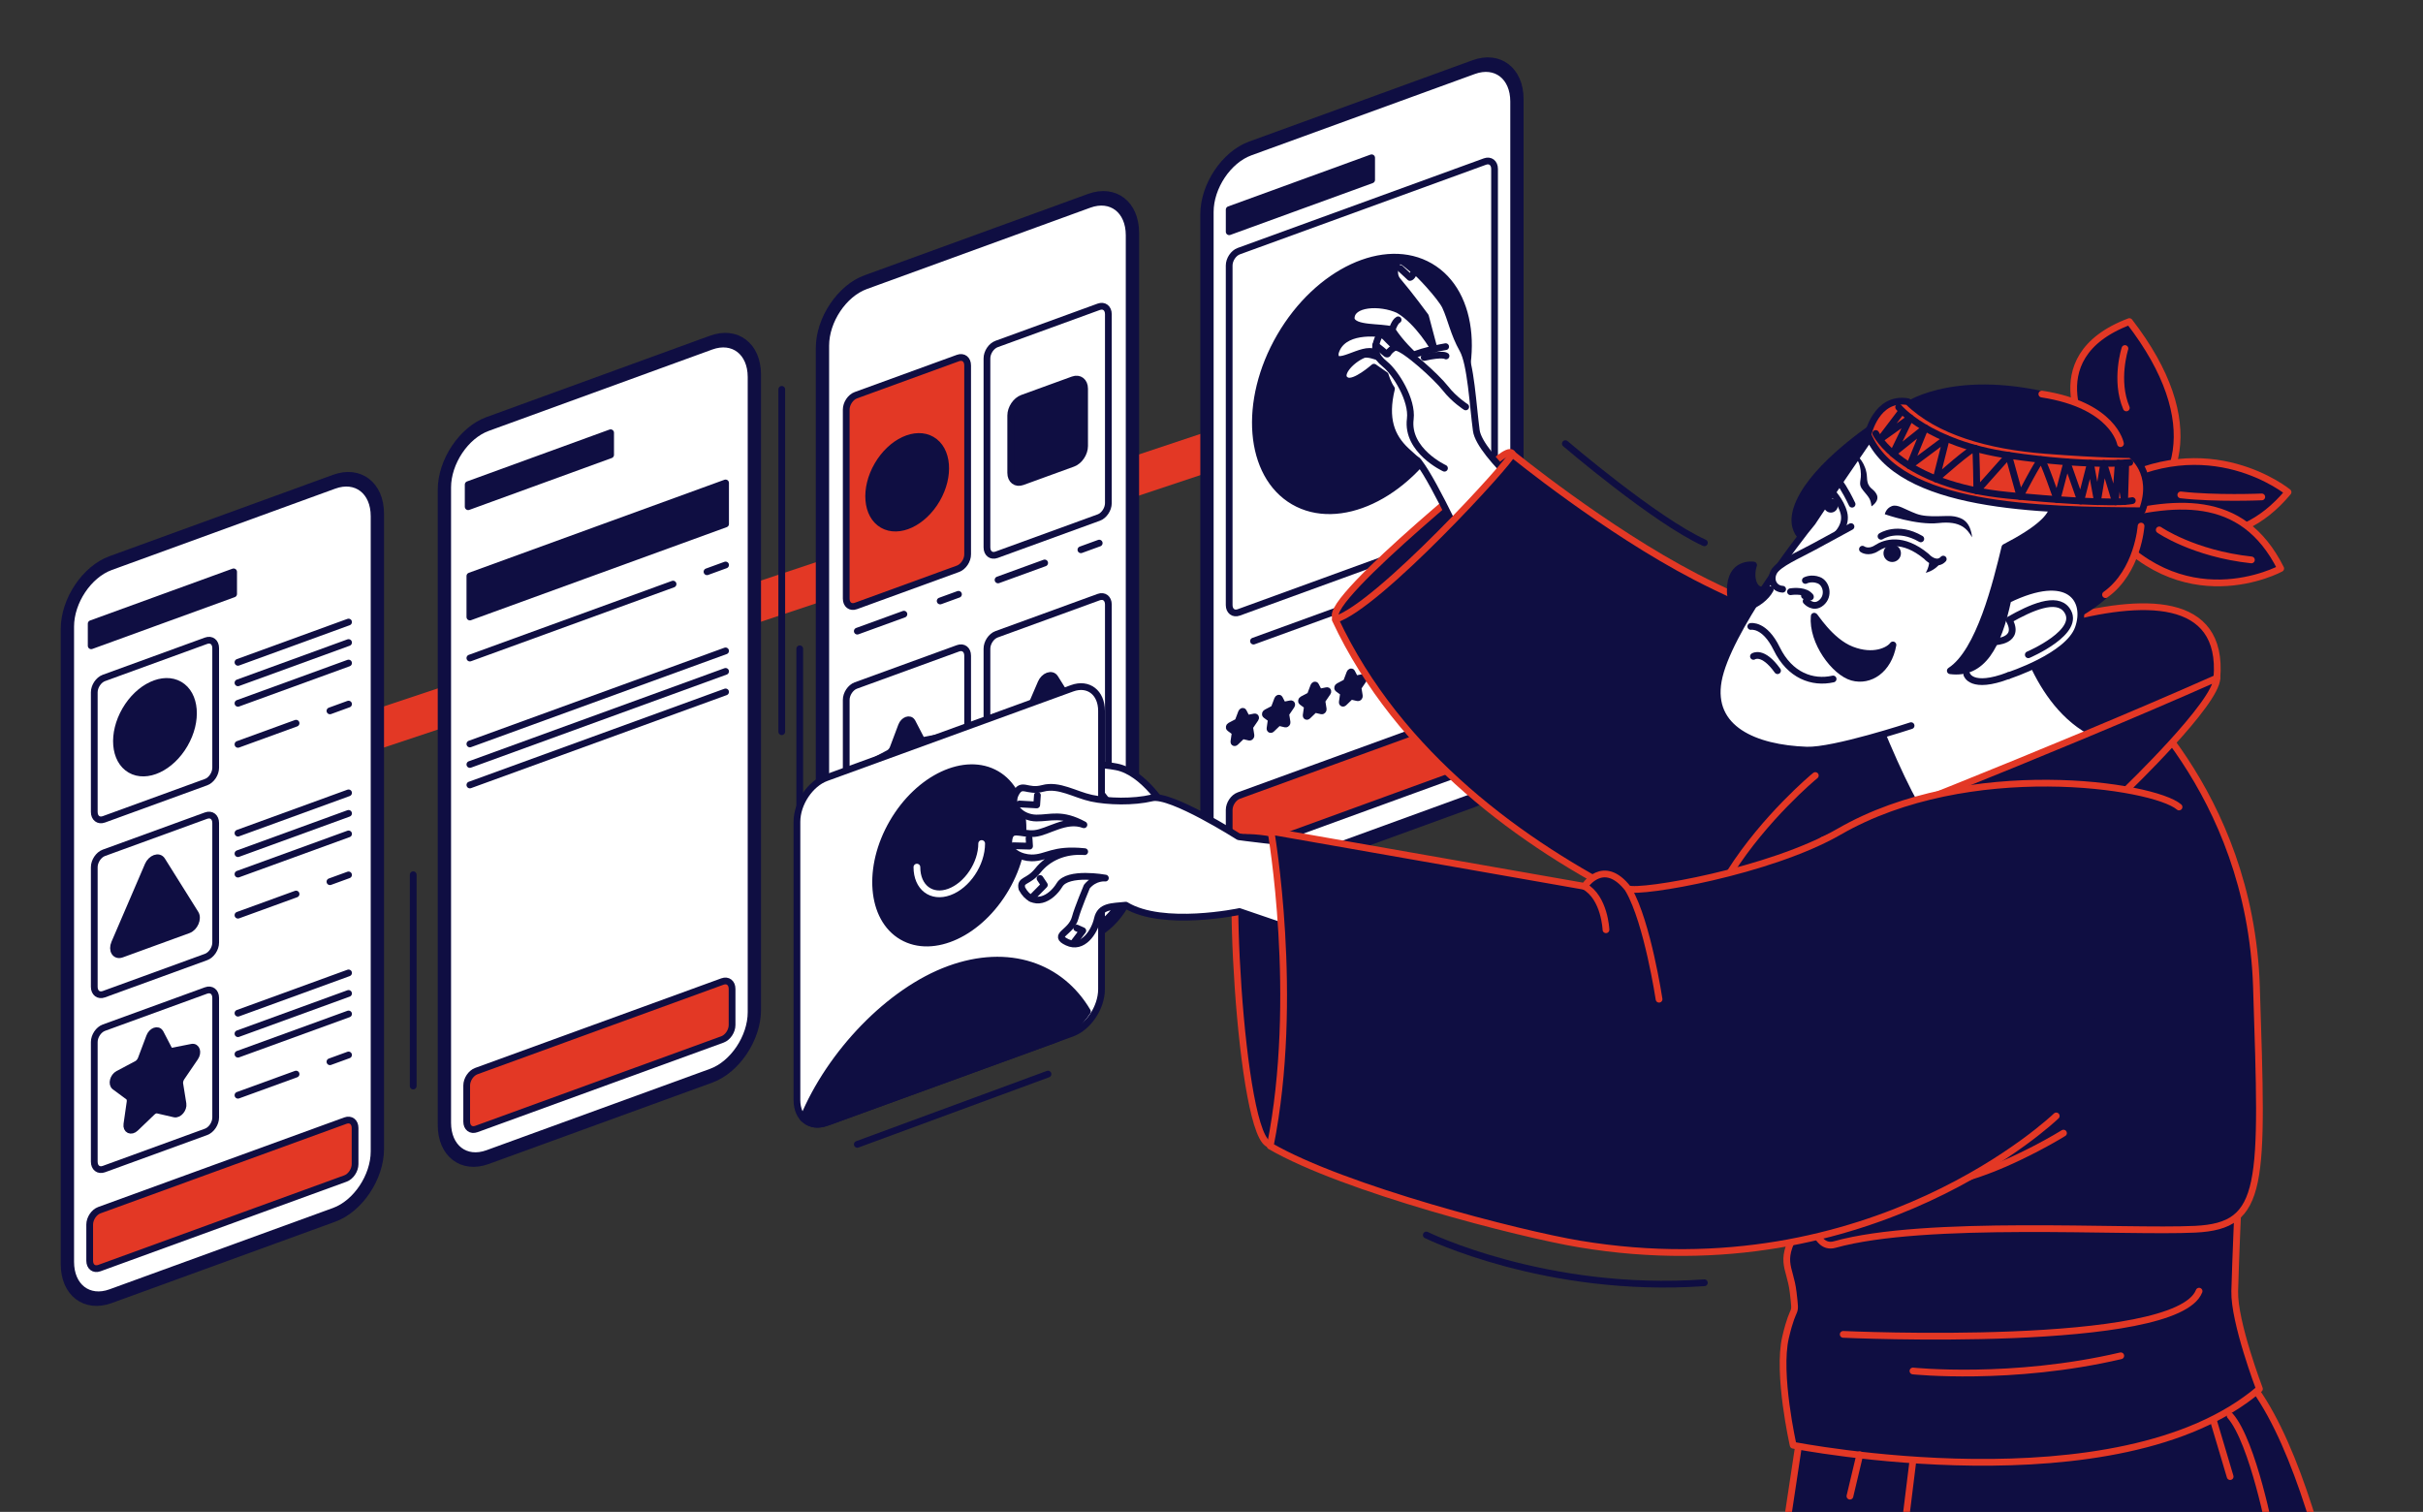 <svg width="718" height="448" viewBox="0 0 718 448" fill="none" xmlns="http://www.w3.org/2000/svg">
<rect x="0" y="0" width="718" height="448" fill="#333333" stroke="none"/>
<g clip-path="url(#clip0_6659_2209)">
<path d="M80.453 232.305C78.036 232.305 75.776 230.771 74.967 228.353C73.958 225.326 75.587 222.047 78.624 221.038L395.883 115.177C398.91 114.168 402.189 115.807 403.198 118.834C404.207 121.861 402.578 125.14 399.541 126.149L82.292 232.011C81.683 232.211 81.073 232.305 80.464 232.305H80.453Z" fill="#E33825"/>
<path d="M242.746 291.364C242.746 299.941 248.947 304.712 256.525 301.948L322.762 277.837C330.34 275.083 336.542 265.803 336.542 257.226V68.984C336.542 60.407 330.34 55.635 322.762 58.4L256.525 82.51C248.947 85.264 242.746 94.545 242.746 103.122V291.354V291.364Z" fill="#0F0E42" stroke="#0F0E42" stroke-width="2" stroke-linecap="round" stroke-linejoin="round"/>
<path d="M322.763 275.641C329.29 273.266 334.598 265.32 334.598 257.931V69.688C334.598 62.299 329.29 58.221 322.763 60.597L256.526 84.708C249.999 87.083 244.691 95.029 244.691 102.418V290.65C244.691 298.039 249.999 302.117 256.526 299.742L322.763 275.63V275.641Z" fill="white" stroke="#0F0E42" stroke-width="2" stroke-linecap="round" stroke-linejoin="round"/>
<path d="M283.887 168.538L253.606 179.564C252.03 180.142 250.758 179.154 250.758 177.378V121.378C250.758 119.591 252.03 117.689 253.606 117.111L283.887 106.085C285.463 105.507 286.735 106.495 286.735 108.271V164.271C286.735 166.058 285.463 167.96 283.887 168.538Z" fill="#E33825" stroke="#0F0E42" stroke-width="2" stroke-linecap="round" stroke-linejoin="round"/>
<path d="M254.043 187.016L267.854 181.992" stroke="#0F0E42" stroke-width="2" stroke-linecap="round" stroke-linejoin="round"/>
<path d="M278.598 178.081L284.021 176.105" stroke="#0F0E42" stroke-width="2" stroke-linecap="round" stroke-linejoin="round"/>
<path d="M325.59 153.362L295.309 164.387C293.733 164.965 292.461 163.977 292.461 162.201V106.201C292.461 104.414 293.733 102.512 295.309 101.934L325.59 90.909C327.167 90.33 328.438 91.318 328.438 93.095V149.094C328.438 150.881 327.167 152.784 325.59 153.362Z" fill="white" stroke="#0F0E42" stroke-width="2" stroke-linecap="round" stroke-linejoin="round"/>
<path d="M295.75 171.838L309.561 166.814" stroke="#0F0E42" stroke-width="2" stroke-linecap="round" stroke-linejoin="round"/>
<path d="M320.301 162.905L325.724 160.929" stroke="#0F0E42" stroke-width="2" stroke-linecap="round" stroke-linejoin="round"/>
<path d="M277.583 148.001C281.62 141.055 280.969 133.145 276.131 130.333C271.293 127.522 264.099 130.874 260.062 137.82C256.026 144.766 256.676 152.677 261.514 155.488C266.353 158.299 273.547 154.947 277.583 148.001Z" fill="#0F0E42" stroke="#0F0E42" stroke-width="2" stroke-linecap="round" stroke-linejoin="round"/>
<path d="M283.887 254.557L253.606 265.582C252.03 266.161 250.758 265.173 250.758 263.396V207.397C250.758 205.61 252.03 203.707 253.606 203.129L283.887 192.104C285.463 191.526 286.735 192.514 286.735 194.29V250.29C286.735 252.077 285.463 253.979 283.887 254.557Z" stroke="#0F0E42" stroke-width="2" stroke-linecap="round" stroke-linejoin="round"/>
<path d="M254.043 273.034L267.854 268.01" stroke="#0F0E42" stroke-width="2" stroke-linecap="round" stroke-linejoin="round"/>
<path d="M278.598 264.1L284.021 262.124" stroke="#0F0E42" stroke-width="2" stroke-linecap="round" stroke-linejoin="round"/>
<path d="M325.59 239.379L295.309 250.405C293.733 250.983 292.461 249.995 292.461 248.219V192.219C292.461 190.432 293.733 188.53 295.309 187.952L325.59 176.926C327.167 176.348 328.438 177.336 328.438 179.112V235.112C328.438 236.899 327.167 238.801 325.59 239.379Z" stroke="#0F0E42" stroke-width="2" stroke-linecap="round" stroke-linejoin="round"/>
<path d="M295.75 257.857L309.561 252.822" stroke="#0F0E42" stroke-width="2" stroke-linecap="round" stroke-linejoin="round"/>
<path d="M320.301 248.912L325.724 246.946" stroke="#0F0E42" stroke-width="2" stroke-linecap="round" stroke-linejoin="round"/>
<path d="M270.307 213.933L272.788 218.715C273.04 219.209 273.534 219.43 274.101 219.314L279.64 218.211C281.07 217.927 281.648 219.714 280.607 221.238L276.592 227.123C276.182 227.733 275.993 228.448 276.088 229.057L277.034 234.964C277.275 236.488 275.783 238.275 274.501 237.97L269.54 236.825C269.035 236.709 268.426 236.93 267.911 237.413L262.95 242.174C261.667 243.404 260.164 242.721 260.417 241.008L261.363 234.407C261.457 233.734 261.268 233.146 260.858 232.841L256.843 229.877C255.803 229.11 256.381 226.903 257.81 226.146L263.349 223.213C263.917 222.909 264.411 222.331 264.663 221.647L267.143 215.057C267.785 213.355 269.634 212.682 270.276 213.912L270.307 213.933Z" fill="#0F0E42" stroke="#0F0E42" stroke-width="2" stroke-linecap="round" stroke-linejoin="round"/>
<path d="M308.47 202.393C309.395 200.249 311.697 199.408 312.622 200.879L317.572 208.783L322.522 216.687C323.447 218.159 322.291 220.839 320.452 221.511L310.551 225.117L300.65 228.722C298.811 229.394 297.655 227.555 298.58 225.411L303.53 213.902L308.48 202.393H308.47Z" fill="#0F0E42" stroke="#0F0E42" stroke-width="2" stroke-linecap="round" stroke-linejoin="round"/>
<path d="M356.684 251.739C356.684 260.316 362.885 265.088 370.463 262.323L436.7 238.212C444.278 235.459 450.479 226.178 450.479 217.601V29.369C450.479 20.793 444.278 16.021 436.7 18.785L370.463 42.896C362.885 45.65 356.684 54.931 356.684 63.507V251.739Z" fill="#0F0E42" stroke="#0F0E42" stroke-width="2" stroke-linecap="round" stroke-linejoin="round"/>
<path d="M436.701 236.016C443.228 233.641 448.536 225.695 448.536 218.306V30.074C448.536 22.685 443.228 18.607 436.701 20.982L370.464 45.093C363.937 47.469 358.629 55.415 358.629 62.804V251.036C358.629 258.425 363.937 262.503 370.464 260.127L436.701 236.016Z" fill="white" stroke="#0F0E42" stroke-width="2" stroke-linecap="round" stroke-linejoin="round"/>
<path d="M440.029 154.917L367.087 181.466C365.51 182.044 364.238 181.056 364.238 179.28V78.684C364.238 76.897 365.51 74.995 367.087 74.417L440.029 47.867C441.606 47.289 442.878 48.277 442.878 50.054V150.639C442.878 152.426 441.606 154.328 440.029 154.906V154.917Z" fill="white" stroke="#0F0E42" stroke-width="2" stroke-linecap="round" stroke-linejoin="round"/>
<path d="M440.029 226.357L367.087 252.907C365.51 253.485 364.238 252.497 364.238 250.72V240.01C364.238 238.224 365.51 236.321 367.087 235.743L440.029 209.194C441.606 208.616 442.878 209.604 442.878 211.38V222.09C442.878 223.877 441.606 225.779 440.029 226.357Z" fill="#E33825" stroke="#0F0E42" stroke-width="2" stroke-linecap="round" stroke-linejoin="round"/>
<path d="M371.445 189.969L406.582 177.188" stroke="#0F0E42" stroke-width="2" stroke-linecap="round" stroke-linejoin="round"/>
<path d="M425.102 170.441L436.957 166.132" stroke="#0F0E42" stroke-width="2" stroke-linecap="round" stroke-linejoin="round"/>
<path d="M427.813 127.855C438.986 108.628 437.192 86.735 423.806 78.957C410.421 71.179 390.512 80.461 379.339 99.688C368.167 118.916 369.961 140.808 383.346 148.586C396.732 156.364 416.64 147.083 427.813 127.855Z" fill="#0F0E42" stroke="#0F0E42" stroke-width="2" stroke-linecap="round" stroke-linejoin="round"/>
<path d="M406.452 46.754L364.242 62.12V68.668L406.452 53.302V46.754Z" fill="#0F0E42" stroke="#0F0E42" stroke-width="2" stroke-linecap="round" stroke-linejoin="round"/>
<path d="M368.435 210.874L369.412 212.755C369.454 212.839 369.538 212.881 369.643 212.86L371.819 212.429C372.071 212.377 372.166 212.692 371.987 212.955L370.411 215.267C370.337 215.372 370.305 215.498 370.327 215.604L370.694 217.916C370.736 218.179 370.474 218.494 370.253 218.441L368.308 217.989C368.224 217.968 368.109 218.011 368.025 218.095L366.08 219.965C365.86 220.186 365.597 220.06 365.639 219.766L366.007 217.18C366.028 217.065 365.986 216.959 365.923 216.907L364.346 215.74C364.167 215.604 364.262 215.215 364.514 215.089L366.69 213.943C366.784 213.89 366.879 213.785 366.921 213.67L367.899 211.084C368.014 210.79 368.34 210.664 368.445 210.884L368.435 210.874Z" fill="#0F0E42" stroke="#0F0E42" stroke-width="2" stroke-linecap="round" stroke-linejoin="round"/>
<path d="M379.134 206.974L380.111 208.856C380.153 208.94 380.237 208.982 380.343 208.961L382.518 208.53C382.77 208.477 382.865 208.793 382.686 209.056L381.11 211.368C381.036 211.473 381.005 211.599 381.026 211.704L381.394 214.017C381.436 214.279 381.173 214.595 380.952 214.542L379.008 214.09C378.924 214.069 378.808 214.111 378.724 214.195L376.779 216.066C376.559 216.287 376.296 216.161 376.338 215.866L376.706 213.281C376.727 213.165 376.685 213.06 376.622 213.007L375.045 211.841C374.867 211.704 374.961 211.315 375.213 211.189L377.389 210.044C377.484 209.991 377.578 209.886 377.62 209.77L378.598 207.185C378.713 206.89 379.039 206.764 379.144 206.985L379.134 206.974Z" fill="#0F0E42" stroke="#0F0E42" stroke-width="2" stroke-linecap="round" stroke-linejoin="round"/>
<path d="M389.845 203.086L390.822 204.967C390.864 205.051 390.948 205.093 391.053 205.072L393.229 204.641C393.481 204.589 393.576 204.904 393.397 205.167L391.821 207.479C391.747 207.584 391.716 207.71 391.737 207.816L392.105 210.128C392.147 210.391 391.884 210.706 391.663 210.653L389.719 210.201C389.635 210.18 389.519 210.222 389.435 210.307L387.49 212.177C387.27 212.398 387.007 212.272 387.049 211.978L387.417 209.392C387.438 209.276 387.396 209.171 387.333 209.119L385.756 207.952C385.578 207.816 385.672 207.427 385.924 207.301L388.1 206.155C388.195 206.102 388.289 205.997 388.331 205.882L389.309 203.296C389.424 203.002 389.75 202.876 389.855 203.096L389.845 203.086Z" fill="#0F0E42" stroke="#0F0E42" stroke-width="2" stroke-linecap="round" stroke-linejoin="round"/>
<path d="M400.552 199.186L401.529 201.068C401.571 201.152 401.655 201.194 401.761 201.173L403.936 200.742C404.188 200.689 404.283 201.005 404.104 201.267L402.528 203.58C402.454 203.685 402.423 203.811 402.444 203.916L402.812 206.228C402.854 206.491 402.591 206.806 402.37 206.754L400.426 206.302C400.342 206.281 400.226 206.323 400.142 206.407L398.197 208.278C397.977 208.499 397.714 208.373 397.756 208.078L398.124 205.493C398.145 205.377 398.103 205.272 398.04 205.219L396.463 204.053C396.285 203.916 396.379 203.527 396.631 203.401L398.807 202.255C398.902 202.203 398.996 202.098 399.038 201.982L400.016 199.397C400.131 199.102 400.457 198.976 400.562 199.197L400.552 199.186Z" fill="#0F0E42" stroke="#0F0E42" stroke-width="2" stroke-linecap="round" stroke-linejoin="round"/>
<path d="M411.251 195.287L412.229 197.168C412.271 197.252 412.355 197.294 412.46 197.273L414.635 196.843C414.888 196.79 414.982 197.105 414.804 197.368L413.227 199.68C413.153 199.785 413.122 199.912 413.143 200.017L413.511 202.329C413.553 202.592 413.29 202.907 413.069 202.855L411.125 202.403C411.041 202.382 410.925 202.424 410.841 202.508L408.897 204.379C408.676 204.599 408.413 204.473 408.455 204.179L408.823 201.593C408.844 201.478 408.802 201.373 408.739 201.32L407.162 200.153C406.984 200.017 407.078 199.628 407.331 199.502L409.506 198.356C409.601 198.303 409.695 198.198 409.738 198.083L410.715 195.497C410.831 195.203 411.156 195.077 411.262 195.297L411.251 195.287Z" fill="#0F0E42" stroke="#0F0E42" stroke-width="2" stroke-linecap="round" stroke-linejoin="round"/>
<path d="M441.273 192.461L421.114 199.797C420.535 200.007 420.062 199.65 420.062 198.988V193.091C420.062 192.429 420.535 191.725 421.114 191.515L441.273 184.178C441.851 183.968 442.324 184.325 442.324 184.988V190.884C442.324 191.546 441.851 192.25 441.273 192.461Z" fill="white" stroke="#0F0E42" stroke-width="2" stroke-linecap="round" stroke-linejoin="round"/>
<path d="M19 374.596C19 383.172 25.201 387.944 32.779 385.18L99.016 361.069C106.594 358.315 112.795 349.034 112.795 340.458V152.226C112.795 143.649 106.594 138.877 99.016 141.642L32.779 165.753C25.201 168.506 19 177.787 19 186.364V374.596Z" fill="#0F0E42" stroke="#0F0E42" stroke-width="2" stroke-linecap="round" stroke-linejoin="round"/>
<path d="M99.017 358.882C105.544 356.507 110.852 348.561 110.852 341.172V152.94C110.852 145.551 105.544 141.473 99.017 143.849L32.78 167.96C26.253 170.335 20.945 178.281 20.945 185.67V373.902C20.945 381.291 26.253 385.369 32.78 382.993L99.017 358.882Z" fill="white" stroke="#0F0E42" stroke-width="2" stroke-linecap="round" stroke-linejoin="round"/>
<path d="M102.369 349.214L29.427 375.763C27.85 376.341 26.578 375.353 26.578 373.577V362.867C26.578 361.08 27.85 359.178 29.427 358.6L102.369 332.05C103.946 331.472 105.217 332.46 105.217 334.236V344.946C105.217 346.733 103.946 348.636 102.369 349.214Z" fill="#E33825" stroke="#0F0E42" stroke-width="2" stroke-linecap="round" stroke-linejoin="round"/>
<path d="M69.23 169.452L27.02 184.808V191.356L69.23 176V169.452Z" fill="#0F0E42" stroke="#0F0E42" stroke-width="2" stroke-linecap="round" stroke-linejoin="round"/>
<path d="M61.063 231.758L30.782 242.784C29.205 243.362 27.934 242.374 27.934 240.598V205.156C27.934 203.37 29.205 201.467 30.782 200.889L61.063 189.864C62.639 189.285 63.911 190.273 63.911 192.05V227.491C63.911 229.278 62.639 231.18 61.063 231.758Z" fill="white" stroke="#0F0E42" stroke-width="2" stroke-linecap="round" stroke-linejoin="round"/>
<path d="M54.681 220.578C58.717 213.632 58.067 205.722 53.229 202.911C48.391 200.099 41.196 203.451 37.16 210.397C33.124 217.344 33.774 225.254 38.612 228.065C43.45 230.877 50.645 227.525 54.681 220.578Z" fill="#0F0E42" stroke="#0F0E42" stroke-width="2" stroke-linecap="round" stroke-linejoin="round"/>
<path d="M70.516 196.255L103.287 184.325" stroke="#0F0E42" stroke-width="2" stroke-linecap="round" stroke-linejoin="round"/>
<path d="M70.516 202.33L103.287 190.4" stroke="#0F0E42" stroke-width="2" stroke-linecap="round" stroke-linejoin="round"/>
<path d="M70.516 208.404L103.287 196.475" stroke="#0F0E42" stroke-width="2" stroke-linecap="round" stroke-linejoin="round"/>
<path d="M97.773 210.643L103.281 208.636" stroke="#0F0E42" stroke-width="2" stroke-linecap="round" stroke-linejoin="round"/>
<path d="M70.516 220.565L87.732 214.301" stroke="#0F0E42" stroke-width="2" stroke-linecap="round" stroke-linejoin="round"/>
<path d="M61.063 283.575L30.782 294.6C29.205 295.178 27.934 294.19 27.934 292.414V256.973C27.934 255.186 29.205 253.284 30.782 252.705L61.063 241.68C62.639 241.102 63.911 242.09 63.911 243.866V279.307C63.911 281.094 62.639 282.997 61.063 283.575Z" fill="white" stroke="#0F0E42" stroke-width="2" stroke-linecap="round" stroke-linejoin="round"/>
<path d="M43.849 256.426C44.774 254.282 47.076 253.441 48.001 254.913L52.951 262.816L57.901 270.72C58.826 272.192 57.67 274.872 55.831 275.545L45.93 279.15L36.029 282.755C34.19 283.427 33.034 281.588 33.959 279.444L38.909 267.935L43.859 256.426H43.849Z" fill="#0F0E42" stroke="#0F0E42" stroke-width="2" stroke-linecap="round" stroke-linejoin="round"/>
<path d="M70.516 246.872L103.287 234.942" stroke="#0F0E42" stroke-width="2" stroke-linecap="round" stroke-linejoin="round"/>
<path d="M70.516 252.948L103.287 241.019" stroke="#0F0E42" stroke-width="2" stroke-linecap="round" stroke-linejoin="round"/>
<path d="M70.516 259.022L103.287 247.104" stroke="#0F0E42" stroke-width="2" stroke-linecap="round" stroke-linejoin="round"/>
<path d="M97.773 261.26L103.281 259.253" stroke="#0F0E42" stroke-width="2" stroke-linecap="round" stroke-linejoin="round"/>
<path d="M70.516 271.182L87.732 264.918" stroke="#0F0E42" stroke-width="2" stroke-linecap="round" stroke-linejoin="round"/>
<path d="M61.063 335.392L30.782 346.418C29.205 346.996 27.934 346.008 27.934 344.231V308.79C27.934 307.003 29.205 305.101 30.782 304.523L61.063 293.497C62.639 292.919 63.911 293.907 63.911 295.684V331.125C63.911 332.912 62.639 334.814 61.063 335.392Z" fill="white" stroke="#0F0E42" stroke-width="2" stroke-linecap="round" stroke-linejoin="round"/>
<path d="M47.495 306.047L49.975 310.829C50.227 311.323 50.721 311.544 51.289 311.428L56.828 310.325C58.257 310.041 58.835 311.828 57.795 313.352L53.78 319.238C53.37 319.847 53.181 320.562 53.275 321.172L54.221 327.078C54.463 328.602 52.971 330.389 51.688 330.084L46.727 328.939C46.223 328.823 45.613 329.044 45.098 329.527L40.137 334.289C38.855 335.518 37.352 334.835 37.604 333.122L38.55 326.521C38.645 325.849 38.456 325.26 38.046 324.955L34.031 321.991C32.99 321.224 33.568 319.017 34.998 318.26L40.537 315.328C41.104 315.023 41.598 314.445 41.85 313.762L44.331 307.172C44.972 305.469 46.822 304.796 47.463 306.026L47.495 306.047Z" fill="#0F0E42" stroke="#0F0E42" stroke-width="2" stroke-linecap="round" stroke-linejoin="round"/>
<path d="M70.516 300.224L103.287 288.295" stroke="#0F0E42" stroke-width="2" stroke-linecap="round" stroke-linejoin="round"/>
<path d="M70.516 306.299L103.287 294.37" stroke="#0F0E42" stroke-width="2" stroke-linecap="round" stroke-linejoin="round"/>
<path d="M70.516 312.375L103.287 300.456" stroke="#0F0E42" stroke-width="2" stroke-linecap="round" stroke-linejoin="round"/>
<path d="M97.773 314.613L103.281 312.605" stroke="#0F0E42" stroke-width="2" stroke-linecap="round" stroke-linejoin="round"/>
<path d="M70.516 324.535L87.732 318.271" stroke="#0F0E42" stroke-width="2" stroke-linecap="round" stroke-linejoin="round"/>
<path d="M130.715 333.385C130.715 341.961 136.916 346.733 144.494 343.969L210.731 319.858C218.309 317.104 224.51 307.823 224.51 299.247V111.004C224.51 102.427 218.309 97.656 210.731 100.42L144.494 124.531C136.916 127.285 130.715 136.565 130.715 145.142V333.374V333.385Z" fill="#0F0E42" stroke="#0F0E42" stroke-width="2" stroke-linecap="round" stroke-linejoin="round"/>
<path d="M210.732 317.661C217.259 315.285 222.567 307.339 222.567 299.951V111.719C222.567 104.33 217.259 100.252 210.732 102.627L144.495 126.738C137.968 129.113 132.66 137.059 132.66 144.448V332.68C132.66 340.069 137.968 344.147 144.495 341.772L210.732 317.661Z" fill="white" stroke="#0F0E42" stroke-width="2" stroke-linecap="round" stroke-linejoin="round"/>
<path d="M214.084 308.002L141.141 334.551C139.565 335.129 138.293 334.141 138.293 332.365V321.655C138.293 319.868 139.565 317.966 141.141 317.388L214.084 290.838C215.661 290.26 216.932 291.248 216.932 293.024V303.734C216.932 305.521 215.661 307.424 214.084 308.002Z" fill="#E33825" stroke="#0F0E42" stroke-width="2" stroke-linecap="round" stroke-linejoin="round"/>
<path d="M180.944 128.23L138.734 143.597V150.145L180.944 134.778V128.23Z" fill="#0F0E42" stroke="#0F0E42" stroke-width="2" stroke-linecap="round" stroke-linejoin="round"/>
<path d="M215.008 155.264L139.238 182.833V170.683L215.008 143.104V155.264Z" fill="#0F0E42" stroke="#0F0E42" stroke-width="2" stroke-linecap="round" stroke-linejoin="round"/>
<path d="M139.238 220.45L215.008 192.87" stroke="#0F0E42" stroke-width="2" stroke-linecap="round" stroke-linejoin="round"/>
<path d="M139.238 226.525L215.008 198.945" stroke="#0F0E42" stroke-width="2" stroke-linecap="round" stroke-linejoin="round"/>
<path d="M139.238 232.6L215.008 205.031" stroke="#0F0E42" stroke-width="2" stroke-linecap="round" stroke-linejoin="round"/>
<path d="M209.504 169.422L215.011 167.414" stroke="#0F0E42" stroke-width="2" stroke-linecap="round" stroke-linejoin="round"/>
<path d="M139.238 194.993L199.442 173.079" stroke="#0F0E42" stroke-width="2" stroke-linecap="round" stroke-linejoin="round"/>
<path d="M318.202 289.599L271.398 306.647" stroke="#0F0E42" stroke-width="2" stroke-linecap="round" stroke-linejoin="round"/>
<path d="M122.445 259.202V321.803" stroke="#0F0E42" stroke-width="2" stroke-linecap="round" stroke-linejoin="round"/>
<path d="M231.656 115.377V216.814" stroke="#0F0E42" stroke-width="2" stroke-linecap="round" stroke-linejoin="round"/>
<path d="M236.984 192.25V254.84" stroke="#0F0E42" stroke-width="2" stroke-linecap="round" stroke-linejoin="round"/>
<path d="M317.95 137.312L302.951 142.767C301.049 143.46 299.504 142.273 299.504 140.118V123.133C299.504 120.978 301.049 118.677 302.951 117.983L317.95 112.528C319.852 111.834 321.397 113.022 321.397 115.177V132.162C321.397 134.316 319.852 136.618 317.95 137.312Z" fill="#0F0E42" stroke="#0F0E42" stroke-width="2" stroke-linecap="round" stroke-linejoin="round"/>
<path d="M699.501 515.048C699.501 515.048 685.291 411.803 655.609 400.704C564.694 417.395 533.919 422.072 533.919 422.072C533.919 422.072 519.667 516.887 518.637 521.795C517.607 526.704 618.076 568.556 699.49 515.058L699.501 515.048Z" fill="#0F0E42" stroke="#E33825" stroke-width="2" stroke-linecap="round" stroke-linejoin="round"/>
<path d="M669.535 411.552C669.535 411.552 661.978 391.729 662.21 382.595C662.441 373.462 663.292 354.49 663.292 354.49C663.292 354.49 565.24 344.022 533.593 362.867C526.572 373.819 530.419 374.818 531.365 382.942C532.311 391.067 531.67 385.402 529.115 396.238C526.561 407.074 531.365 428.242 531.365 428.242C531.365 428.242 627.735 447.298 669.535 411.552Z" fill="#0F0E42" stroke="#E33825" stroke-width="2" stroke-linecap="round" stroke-linejoin="round"/>
<path d="M627.218 200.921C627.66 202.802 666.748 233.535 668.65 292.467C670.553 351.389 671.246 363.234 650.499 364.243C629.751 365.252 570.546 361.258 543.66 368.784C530.48 372.473 534.379 317.892 552.447 291.91C572.532 263.017 607.311 220.817 607.311 220.817L627.218 200.921Z" fill="#0F0E42" stroke="#E33825" stroke-width="2" stroke-linecap="round" stroke-linejoin="round"/>
<path d="M443.184 136.63C443.184 136.63 384.84 183.759 397.4 183.57C409.96 183.391 444.445 145.69 447.346 138.448C450.825 129.756 443.184 136.63 443.184 136.63Z" fill="#0F0E42" stroke="#E33825" stroke-width="2" stroke-linecap="round" stroke-linejoin="round"/>
<path d="M458.475 151.774C458.758 151.606 438.463 135.021 437.464 127.558C436.466 120.096 435.835 107.788 433.439 103.552C430.758 98.812 430.023 94.461 428.299 90.782C427.017 88.06 420.248 80.745 419.092 80.124C417.936 79.504 415.098 76.267 414.257 77.528C413.416 78.79 412.565 81.312 414.183 83.204C417.757 87.398 422.403 93.736 422.403 93.736L424.999 103.51C424.999 103.51 420.374 95.302 414.404 91.823C408.928 89.311 400.194 89.773 400.394 94.492C401.098 97.645 409.275 96.71 412.491 97.74C414.919 101.597 418.777 105.118 418.777 105.118C418.777 105.118 413.385 99.937 410.631 99.211C408.129 98.549 397.64 97.467 395.696 104.509C394.991 109.953 403.946 102.407 407.352 104.509C410.368 106.59 413.637 108.135 413.637 108.135C413.637 108.135 406.458 104.246 404.009 105.097C400.057 106.747 396.053 111.425 399.09 112.791C401.455 113.863 407.141 108.807 407.141 108.807L410.484 111.151C410.484 111.151 411.167 113.579 412.334 115.208C410.179 124.058 412.25 129.398 416.706 133.57C421.173 137.753 419.292 135.525 420.437 136.923C425.314 143.198 435.772 166.205 435.772 166.205C435.772 166.205 452.294 155.579 458.454 151.785L458.475 151.774Z" fill="white" stroke="#0F0E42" stroke-width="2" stroke-linecap="round" stroke-linejoin="round"/>
<path d="M428.386 102.723C428.386 102.723 418.705 104.373 417.434 106.212L428.386 102.723Z" fill="#E33825"/>
<path d="M428.386 102.723C428.386 102.723 418.705 104.373 417.434 106.212" stroke="#0F0E42" stroke-width="2" stroke-linecap="round" stroke-linejoin="round"/>
<path d="M428.498 105.476C428.498 105.476 427.573 104.677 422.023 105.917L428.498 105.476Z" fill="#E33825"/>
<path d="M428.498 105.476C428.498 105.476 427.573 104.677 422.023 105.917" stroke="#0F0E42" stroke-width="2" stroke-linecap="round" stroke-linejoin="round"/>
<path d="M419.104 80.125C418.673 82.101 417.811 82.216 417.811 82.216L414.941 79.547" stroke="#0F0E42" stroke-width="2" stroke-linecap="round" stroke-linejoin="round"/>
<path d="M412.504 97.739C412.504 97.739 413.282 95.301 414.301 94.775L412.504 97.739Z" fill="#E33825"/>
<path d="M412.504 97.739C412.504 97.739 413.282 95.301 414.301 94.775" stroke="#0F0E42" stroke-width="2" stroke-linecap="round" stroke-linejoin="round"/>
<path d="M434.332 120.569C434.332 120.569 430.937 118.425 428.299 115.051C425.661 111.677 416.317 103.174 413.7 102.922C409.843 99.769 409.443 97.456 408.266 100.41C407.089 103.363 407.331 105.423 410.431 107.925C413.532 110.426 418.608 118.53 417.904 124.142C416.727 133.549 428.036 138.741 428.036 138.741" fill="white"/>
<path d="M434.332 120.569C434.332 120.569 430.937 118.425 428.299 115.051C425.661 111.677 416.317 103.174 413.7 102.922C409.843 99.769 409.443 97.456 408.266 100.41C407.089 103.363 407.331 105.423 410.431 107.925C413.532 110.426 418.608 118.53 417.904 124.142C416.727 133.549 428.036 138.741 428.036 138.741" stroke="#0F0E42" stroke-width="2" stroke-linecap="round" stroke-linejoin="round"/>
<path d="M413.025 103.08C413.025 103.08 411.711 103.857 411.322 104.73C411.227 104.94 410.975 104.992 410.796 104.845C408.999 103.29 407.633 102.302 407.633 102.302" stroke="#0F0E42" stroke-width="2" stroke-linecap="round" stroke-linejoin="round"/>
<path d="M448.101 134.506C448.101 136.25 408.466 179.638 395.664 183.569C433.575 264.531 543.536 288.81 543.536 288.81C543.536 288.81 588.573 225.768 594.932 210.097C589.687 205.083 534.35 187.478 502.461 170.924C475.67 157.019 448.09 134.495 448.09 134.495L448.101 134.506Z" fill="#0F0E42" stroke="#E33825" stroke-width="2" stroke-linecap="round" stroke-linejoin="round"/>
<path d="M560.109 203.559C560.109 203.559 661.052 151.868 656.921 200.921C646.674 209.781 580.426 235.742 580.426 235.742L560.109 203.559Z" fill="#0F0E42" stroke="#E33825" stroke-width="2" stroke-linecap="round" stroke-linejoin="round"/>
<path d="M583.236 252.674C575.437 255.764 565.284 238.002 551.82 202.644C552.356 192.008 597.972 183.81 597.972 183.81C597.972 183.81 603.406 210.727 622.671 218.273C641.937 225.82 594.714 248.123 583.236 252.674Z" fill="white" stroke="#0F0E42" stroke-width="2" stroke-linecap="round" stroke-linejoin="round"/>
<path d="M378.656 247.22C378.046 247.125 373.075 246 368.482 246.168C362.617 246.379 367.42 338.85 376.459 339.102C387.495 316.421 378.656 247.23 378.656 247.23V247.22Z" fill="#0F0E42" stroke="#E33825" stroke-width="2" stroke-linecap="round" stroke-linejoin="round"/>
<path d="M540.152 248.955C540.152 248.955 606.127 223.446 656.924 200.911C656.924 208.268 630.09 234.03 630.09 234.03L540.152 248.955Z" fill="#0F0E42" stroke="#E33825" stroke-width="2" stroke-linecap="round" stroke-linejoin="round"/>
<path d="M537.924 229.804C537.251 230.319 522.999 242.29 512.793 258.319" stroke="#E33825" stroke-width="2" stroke-linecap="round" stroke-linejoin="round"/>
<path d="M546.195 395.396C546.195 395.396 644.868 399.969 651.647 382.595" stroke="#E33825" stroke-width="2" stroke-linecap="round" stroke-linejoin="round"/>
<path d="M566.859 406.244C566.859 406.244 596.121 409.313 628.44 401.745" stroke="#E33825" stroke-width="2" stroke-linecap="round" stroke-linejoin="round"/>
<path d="M611.467 335.76C611.467 335.76 597.446 344.483 583.488 348.719" stroke="#E33825" stroke-width="2" stroke-linecap="round" stroke-linejoin="round"/>
<path d="M563.254 461.97L566.859 432.729" stroke="#E33825" stroke-width="2" stroke-linecap="round" stroke-linejoin="round"/>
<path d="M672.991 455.274C672.991 455.274 667.694 427.306 660.852 419.518" stroke="#E33825" stroke-width="2" stroke-linecap="round" stroke-linejoin="round"/>
<path d="M660.852 437.544L655.996 421.231" stroke="#E33825" stroke-width="2" stroke-linecap="round" stroke-linejoin="round"/>
<path d="M548.184 443.335L551.106 431.059" stroke="#E33825" stroke-width="2" stroke-linecap="round" stroke-linejoin="round"/>
<path d="M345.558 239.905C345.558 239.905 339.01 228.785 330.812 227.229C326.019 226.325 324.705 226.893 321.373 225.621C318.304 224.444 329.918 240.777 331.516 241.093L345.568 239.915L345.558 239.905Z" fill="white" stroke="#0F0E42" stroke-width="2" stroke-linecap="round" stroke-linejoin="round"/>
<path d="M535.562 189.255C532.514 187.699 526.713 199.954 540.45 195.939C544.843 194.657 535.678 189.318 535.678 189.318" stroke="#0F0E42" stroke-width="2" stroke-linecap="round" stroke-linejoin="round"/>
<path d="M522.422 205.158L523.031 202.656" stroke="#0F0E42" stroke-width="2" stroke-linecap="round" stroke-linejoin="round"/>
<path d="M619.675 131.058C619.675 131.058 602.354 106.106 630.995 95.291C654.023 125.109 646.245 147.171 626.896 156.336C612.717 132.887 619.664 131.058 619.664 131.058H619.675Z" fill="#0F0E42" stroke="#E33825" stroke-width="2" stroke-linecap="round" stroke-linejoin="round"/>
<path d="M678.007 145.825C678.007 145.825 654.401 126.464 624.246 144.322C641.094 161.559 662.494 164.491 678.007 145.825Z" fill="#0F0E42" stroke="#E33825" stroke-width="2" stroke-linecap="round" stroke-linejoin="round"/>
<path d="M675.834 168.455C675.834 168.455 646.173 184.662 622.672 153.951C643.956 148.243 664.356 145.584 675.834 168.455Z" fill="#0F0E42" stroke="#E33825" stroke-width="2" stroke-linecap="round" stroke-linejoin="round"/>
<path d="M536.064 160.645C536.064 160.645 528.003 157.713 534.256 146.709C540.51 135.704 557.022 125.162 557.022 125.162L564.978 120.201C564.978 120.201 581.122 108.797 615.05 119.539C628.314 124.773 631.32 130.932 633.044 141.127C634.116 161.339 635.42 174.687 604.466 187.552C594.271 196.392 588.585 199.093 588.585 199.093C588.585 199.093 570.223 201.983 569.992 201.289C569.761 200.596 536.064 160.635 536.064 160.635V160.645Z" fill="#0F0E42" stroke="#0F0E42" stroke-width="2" stroke-linecap="round" stroke-linejoin="round"/>
<path d="M595.197 200.185C595.197 200.185 612.876 194.509 615.85 186.174C618.825 177.829 613.317 168.779 594.998 177.703C592.034 191.556 587.388 199.964 577.929 198.755C586.61 193.185 591.603 172.563 594.104 162.189C614.284 151.742 609.859 146.539 599.832 144.09C589.795 141.641 570.456 145.572 562.089 137.889L553.713 130.206C553.713 130.206 542.225 146.855 537.043 154.801C533.375 159.099 511.765 187.32 509.18 201.688C506.594 216.056 520.058 221.731 535.361 222.278C543.423 222.562 566.304 215.026 566.304 215.026" fill="white"/>
<path d="M595.197 200.185C595.197 200.185 612.876 194.509 615.85 186.174C618.825 177.829 613.317 168.779 594.998 177.703C592.034 191.556 587.388 199.964 577.929 198.755C586.61 193.185 591.603 172.563 594.104 162.189C614.284 151.742 609.859 146.539 599.832 144.09C589.795 141.641 570.456 145.572 562.089 137.889L553.713 130.206C553.713 130.206 542.225 146.855 537.043 154.801C533.375 159.099 511.765 187.32 509.18 201.688C506.594 216.056 520.058 221.731 535.361 222.278C543.423 222.562 566.304 215.026 566.304 215.026" stroke="#0F0E42" stroke-width="2" stroke-linecap="round" stroke-linejoin="round"/>
<path d="M544.459 158.227C544.459 158.227 547.307 155.536 546.393 151.984C545.478 148.421 542.535 145.446 542.535 145.446" stroke="#0F0E42" stroke-width="2" stroke-linecap="round" stroke-linejoin="round"/>
<path d="M551.895 162.736C551.895 162.736 553.639 164.029 556.099 162.421C558.569 160.813 563.771 159.026 570.813 164.838C572.043 166.173 574.229 167.413 575.837 165.669" stroke="#0F0E42" stroke-width="2" stroke-linecap="round" stroke-linejoin="round"/>
<path d="M571.717 165.638C571.727 166.111 571.696 166.584 571.622 167.067C571.464 168.024 571.128 168.917 570.645 169.726C572.642 169.232 574.47 167.95 575.847 165.659C574.575 167.036 572.946 166.552 571.717 165.638Z" fill="#0F0E42"/>
<path d="M560.711 166.531C562.139 166.531 563.296 165.373 563.296 163.945C563.296 162.517 562.139 161.359 560.711 161.359C559.283 161.359 558.125 162.517 558.125 163.945C558.125 165.373 559.283 166.531 560.711 166.531Z" fill="#0F0E42"/>
<path d="M542.526 151.89C543.676 151.89 544.607 150.958 544.607 149.809C544.607 148.659 543.676 147.728 542.526 147.728C541.377 147.728 540.445 148.659 540.445 149.809C540.445 150.958 541.377 151.89 542.526 151.89Z" fill="#0F0E42"/>
<path d="M558.516 152.373C558.516 152.373 567.996 155.726 574.418 154.991C581.155 154.213 582.984 156.903 584.403 159.226C583.814 154.475 581.555 153.519 579.211 153.036C576.877 152.552 571.538 153.603 567.891 152.247C564.244 150.881 562.341 149.315 560.586 149.977C558.831 150.639 558.516 152.384 558.516 152.384V152.373Z" fill="#0F0E42"/>
<path d="M554.572 150.04C554.572 150.04 557.063 148.516 556.117 146.529C555.171 144.543 553.352 144.963 553.237 141.474C553.09 137.249 550.241 134.926 550.241 134.926L549.621 135.788C549.621 135.788 550.893 135.924 551.345 139.33C551.807 142.735 550.304 143.177 552.133 145.363C553.962 147.549 554.309 147.906 554.572 150.04Z" fill="#0F0E42"/>
<path d="M548.497 156.041C548.497 156.041 541.77 159.678 537.514 162.011C533.267 164.355 526.898 167.014 525.616 169.526C524.334 172.038 525.847 174.497 528.243 174.592" fill="white"/>
<path d="M548.497 156.041C548.497 156.041 541.77 159.678 537.514 162.011C533.267 164.355 526.898 167.014 525.616 169.526C524.334 172.038 525.847 174.497 528.243 174.592" stroke="#0F0E42" stroke-width="2" stroke-linecap="round" stroke-linejoin="round"/>
<path d="M530.578 175.338C530.578 175.338 534.089 174.739 535.907 176.211C537.725 177.682 534.709 176.526 534.709 176.526" stroke="#0F0E42" stroke-width="2" stroke-linecap="round" stroke-linejoin="round"/>
<path d="M535.201 178.134C535.201 178.134 537.335 180.625 539.731 178.576C542.128 176.526 541.213 172.816 538.964 171.933C536.715 171.05 534.98 171.996 534.98 171.996" stroke="#0F0E42" stroke-width="2" stroke-linecap="round" stroke-linejoin="round"/>
<path d="M557.398 158.911C557.398 158.911 562.265 155.642 569.181 159.678" stroke="#0F0E42" stroke-width="2" stroke-linecap="round" stroke-linejoin="round"/>
<path d="M545.102 142.903C545.102 142.903 546.563 144.68 548.822 149.399" stroke="#0F0E42" stroke-width="2" stroke-linecap="round" stroke-linejoin="round"/>
<path d="M537.597 182.59C537.629 182.212 542.222 190.042 548.686 192.554C555.139 195.066 559.711 192.786 560.93 191.104C559.554 198.587 554.057 202.108 548.875 200.679C543.693 199.239 536.925 190.242 537.597 182.59Z" fill="#0F0E42" stroke="#0F0E42" stroke-width="2" stroke-linecap="round" stroke-linejoin="round"/>
<path d="M524.567 174.708C524.567 174.708 521.12 175.906 519.806 173.236C518.492 170.567 519.638 167.435 519.638 167.435C519.638 167.435 512.606 166.278 512.732 175.107C512.858 183.926 522.255 179.164 524.567 174.708Z" fill="#0F0E42" stroke="#0F0E42" stroke-width="2" stroke-linecap="round" stroke-linejoin="round"/>
<path d="M518.805 185.629C518.805 185.629 522.883 184.83 526.488 192.219C530.366 200.165 537.061 202.572 543.199 201.195" stroke="#0F0E42" stroke-width="2" stroke-linecap="round" stroke-linejoin="round"/>
<path d="M519.594 194.499C519.594 194.499 522.337 192.576 526.73 198.735" stroke="#0F0E42" stroke-width="2" stroke-linecap="round" stroke-linejoin="round"/>
<path d="M591.066 190.18C591.066 190.18 598.886 190.012 595.365 183.674C601.808 180.006 609.397 176.632 612.413 180.72C617.153 187.142 601.041 194.016 601.041 194.016" stroke="#0F0E42" stroke-width="2" stroke-linecap="round" stroke-linejoin="round"/>
<path d="M582.812 199.838C582.812 199.838 584.084 204.42 595.183 200.185" stroke="#0F0E42" stroke-width="2" stroke-linecap="round" stroke-linejoin="round"/>
<path d="M553.531 128.809C553.531 128.809 555.959 117.416 565.356 119.024C574.395 127.895 589.351 132.141 606.157 133.455C622.963 134.768 631.393 134.705 631.393 134.705C631.393 134.705 639.055 140.003 634.767 151.343C604.213 151.186 562.591 150.524 553.531 128.809Z" fill="#E33825" stroke="#0F0E42" stroke-width="2" stroke-linecap="round" stroke-linejoin="round"/>
<path d="M562.621 120.663C562.621 120.663 571.345 131.384 595.214 134.915C619.073 138.436 631.118 137.038 631.118 137.038" stroke="#0F0E42" stroke-width="2" stroke-linecap="round" stroke-linejoin="round"/>
<path d="M555.836 128.451C555.836 128.451 563.214 143.67 595.029 146.771C626.845 149.872 631.858 148.337 631.858 148.337" stroke="#0F0E42" stroke-width="2" stroke-linecap="round" stroke-linejoin="round"/>
<path d="M629.93 137.133L629.573 148.611L627.691 137.249L626.85 148.716L623.392 137.312L621.532 148.663L619.461 137.238L616.571 148.464L612.483 136.86L609.55 148.022C609.55 148.022 605.483 136.229 604.883 136.166C604.284 136.103 598.588 147.118 598.588 147.118L595.203 134.916L585.786 145.479C585.786 145.479 585.66 134.022 585.397 132.887C585.134 131.752 573.72 141.947 573.72 141.947L576.757 129.923L565.858 138.037L570.472 126.77L560.918 134.411L566.068 123.806L557.25 130.091L563.525 121.83" stroke="#0F0E42" stroke-width="2" stroke-linecap="round" stroke-linejoin="round"/>
<path d="M634.453 155.884C634.453 155.884 633.528 169.316 623.922 176.211" stroke="#E33825" stroke-width="2" stroke-linecap="round" stroke-linejoin="round"/>
<path d="M628.356 131.457C628.356 131.457 626.307 120.043 605.055 116.764" stroke="#E33825" stroke-width="2" stroke-linecap="round" stroke-linejoin="round"/>
<path d="M639.844 157.02C639.844 157.02 649.944 164.041 667.15 165.911" stroke="#E33825" stroke-width="2" stroke-linecap="round" stroke-linejoin="round"/>
<path d="M629.679 103.278C629.679 103.278 626.621 112.685 630.089 120.873" stroke="#E33825" stroke-width="2" stroke-linecap="round" stroke-linejoin="round"/>
<path d="M670.222 147.245C670.222 147.245 656.401 147.833 646.227 146.646" stroke="#E33825" stroke-width="2" stroke-linecap="round" stroke-linejoin="round"/>
<path d="M422.645 365.956C422.645 365.956 458.086 383.424 505.047 380.103" stroke="#0F0E42" stroke-width="2" stroke-linecap="round" stroke-linejoin="round"/>
<path d="M463.855 131.458C463.855 131.458 490.479 154.245 505.057 160.845" stroke="#0F0E42" stroke-width="2" stroke-linecap="round" stroke-linejoin="round"/>
<path d="M317.697 306.163L244.869 332.67C240.077 334.415 236.156 331.398 236.156 325.975V243.499C236.156 238.076 240.077 232.2 244.869 230.456L317.697 203.948C322.489 202.203 326.41 205.22 326.41 210.643V293.119C326.41 298.542 322.489 304.418 317.697 306.163Z" fill="white" stroke="#0F0E42" stroke-width="2" stroke-linecap="round" stroke-linejoin="round"/>
<path d="M298.073 263.204C305.798 249.909 304.554 234.769 295.294 229.389C286.034 224.008 272.265 230.424 264.539 243.719C256.814 257.014 258.057 272.154 267.317 277.535C276.577 282.916 290.347 276.5 298.073 263.204Z" fill="#0F0E42" stroke="#0F0E42" stroke-width="2" stroke-linecap="round" stroke-linejoin="round"/>
<path d="M290.895 249.953C290.895 255.955 286.596 262.377 281.299 264.31C276.002 266.244 271.703 262.934 271.703 256.943" stroke="white" stroke-width="2" stroke-linecap="round" stroke-linejoin="round"/>
<path d="M281.279 287.192C263.622 293.614 245.954 312.113 238.008 331.368C240.593 333.375 242.128 333.67 246.059 332.24L312.149 308.182C316.08 306.752 319.653 303.62 322.239 299.731C314.293 286.267 298.927 280.76 281.269 287.192H281.279Z" fill="#0F0E42" stroke="#0F0E42" stroke-width="2" stroke-linecap="round" stroke-linejoin="round"/>
<path d="M367.263 270.112C367.263 270.112 344.571 274.905 333.608 268.22C329.478 268.651 326.051 268.388 325.179 272.309C324.307 276.229 320.849 281.4 316.245 279.214C311.642 277.028 317.433 276.471 318.621 271.899C319.325 269.219 322.068 262.702 322.068 262.702C324.475 259.791 327.554 260.19 327.554 260.19C327.554 260.19 316.434 258.13 313.964 262.219C311.494 266.307 306.134 269.334 302.823 263.312C302.172 260.506 304.642 261.588 307.553 257.941C310.464 254.294 315.299 251.897 321.427 252.36C311.852 251.372 310.254 254.252 305.661 254.21C302.592 254.178 298.367 252.307 298.987 248.65C299.607 244.992 302.613 247.357 306.586 246.979C310.559 246.6 315.877 242.385 321.196 244.393C314.563 240.788 311.421 242.428 307.122 242.396C302.823 242.375 299.061 238.864 300.942 235.228C302.823 231.591 304.263 234.902 309.024 233.609C313.786 232.316 318.589 235.48 323.445 236.521C328.311 237.561 335.826 237.75 341.365 236.437C346.904 235.112 367.042 247.935 367.042 247.935C367.042 247.935 381.484 249.964 387.538 249.764C394.359 267.663 388.61 277.385 388.61 277.385L367.263 270.102V270.112Z" fill="white" stroke="#0F0E42" stroke-width="2" stroke-linecap="round" stroke-linejoin="round"/>
<path d="M307.408 235.647L307.208 238.517L302.09 238.233" stroke="#0F0E42" stroke-width="2" stroke-linecap="round" stroke-linejoin="round"/>
<path d="M304.937 248.376L305.084 250.73L300.312 250.604" stroke="#0F0E42" stroke-width="2" stroke-linecap="round" stroke-linejoin="round"/>
<path d="M308.188 260.306L309.47 262.229L305.539 266.213" stroke="#0F0E42" stroke-width="2" stroke-linecap="round" stroke-linejoin="round"/>
<path d="M319.065 274.988L320.862 275.787L318.203 279.298" stroke="#0F0E42" stroke-width="2" stroke-linecap="round" stroke-linejoin="round"/>
<path d="M609.321 330.673C609.321 330.673 554.898 383.131 467.987 368.605C450.434 365.673 398.355 352.325 376.398 339.597C385.217 295.558 376.619 246.327 376.619 246.327L469.532 262.639C469.532 262.639 475.102 253.936 482.439 263.354C486.212 264.804 524.48 258.256 544.997 246.432C583.297 224.36 638.162 232.621 645.708 239.127" fill="#0F0E42"/>
<path d="M609.321 330.673C609.321 330.673 554.898 383.131 467.987 368.605C450.434 365.673 398.355 352.325 376.398 339.597C385.217 295.558 376.619 246.327 376.619 246.327L469.532 262.639C469.532 262.639 475.102 253.936 482.439 263.354C486.212 264.804 524.48 258.256 544.997 246.432C583.297 224.36 638.162 232.621 645.708 239.127" stroke="#E33825" stroke-width="2" stroke-linecap="round" stroke-linejoin="round"/>
<path d="M475.893 275.503C475.893 275.503 475.525 266.002 469.523 262.639" stroke="#E33825" stroke-width="2" stroke-linecap="round" stroke-linejoin="round"/>
<path d="M491.624 296.084C491.624 296.084 488.187 273.392 482.68 263.785" stroke="#E33825" stroke-width="2" stroke-linecap="round" stroke-linejoin="round"/>
<path d="M254.043 339.093L310.547 318.271" stroke="#0F0E42" stroke-width="2" stroke-linecap="round" stroke-linejoin="round"/>
</g>
<defs>
<clipPath id="clip0_6659_2209">
<rect width="718" height="448" fill="white"/>
</clipPath>
</defs>
</svg>
